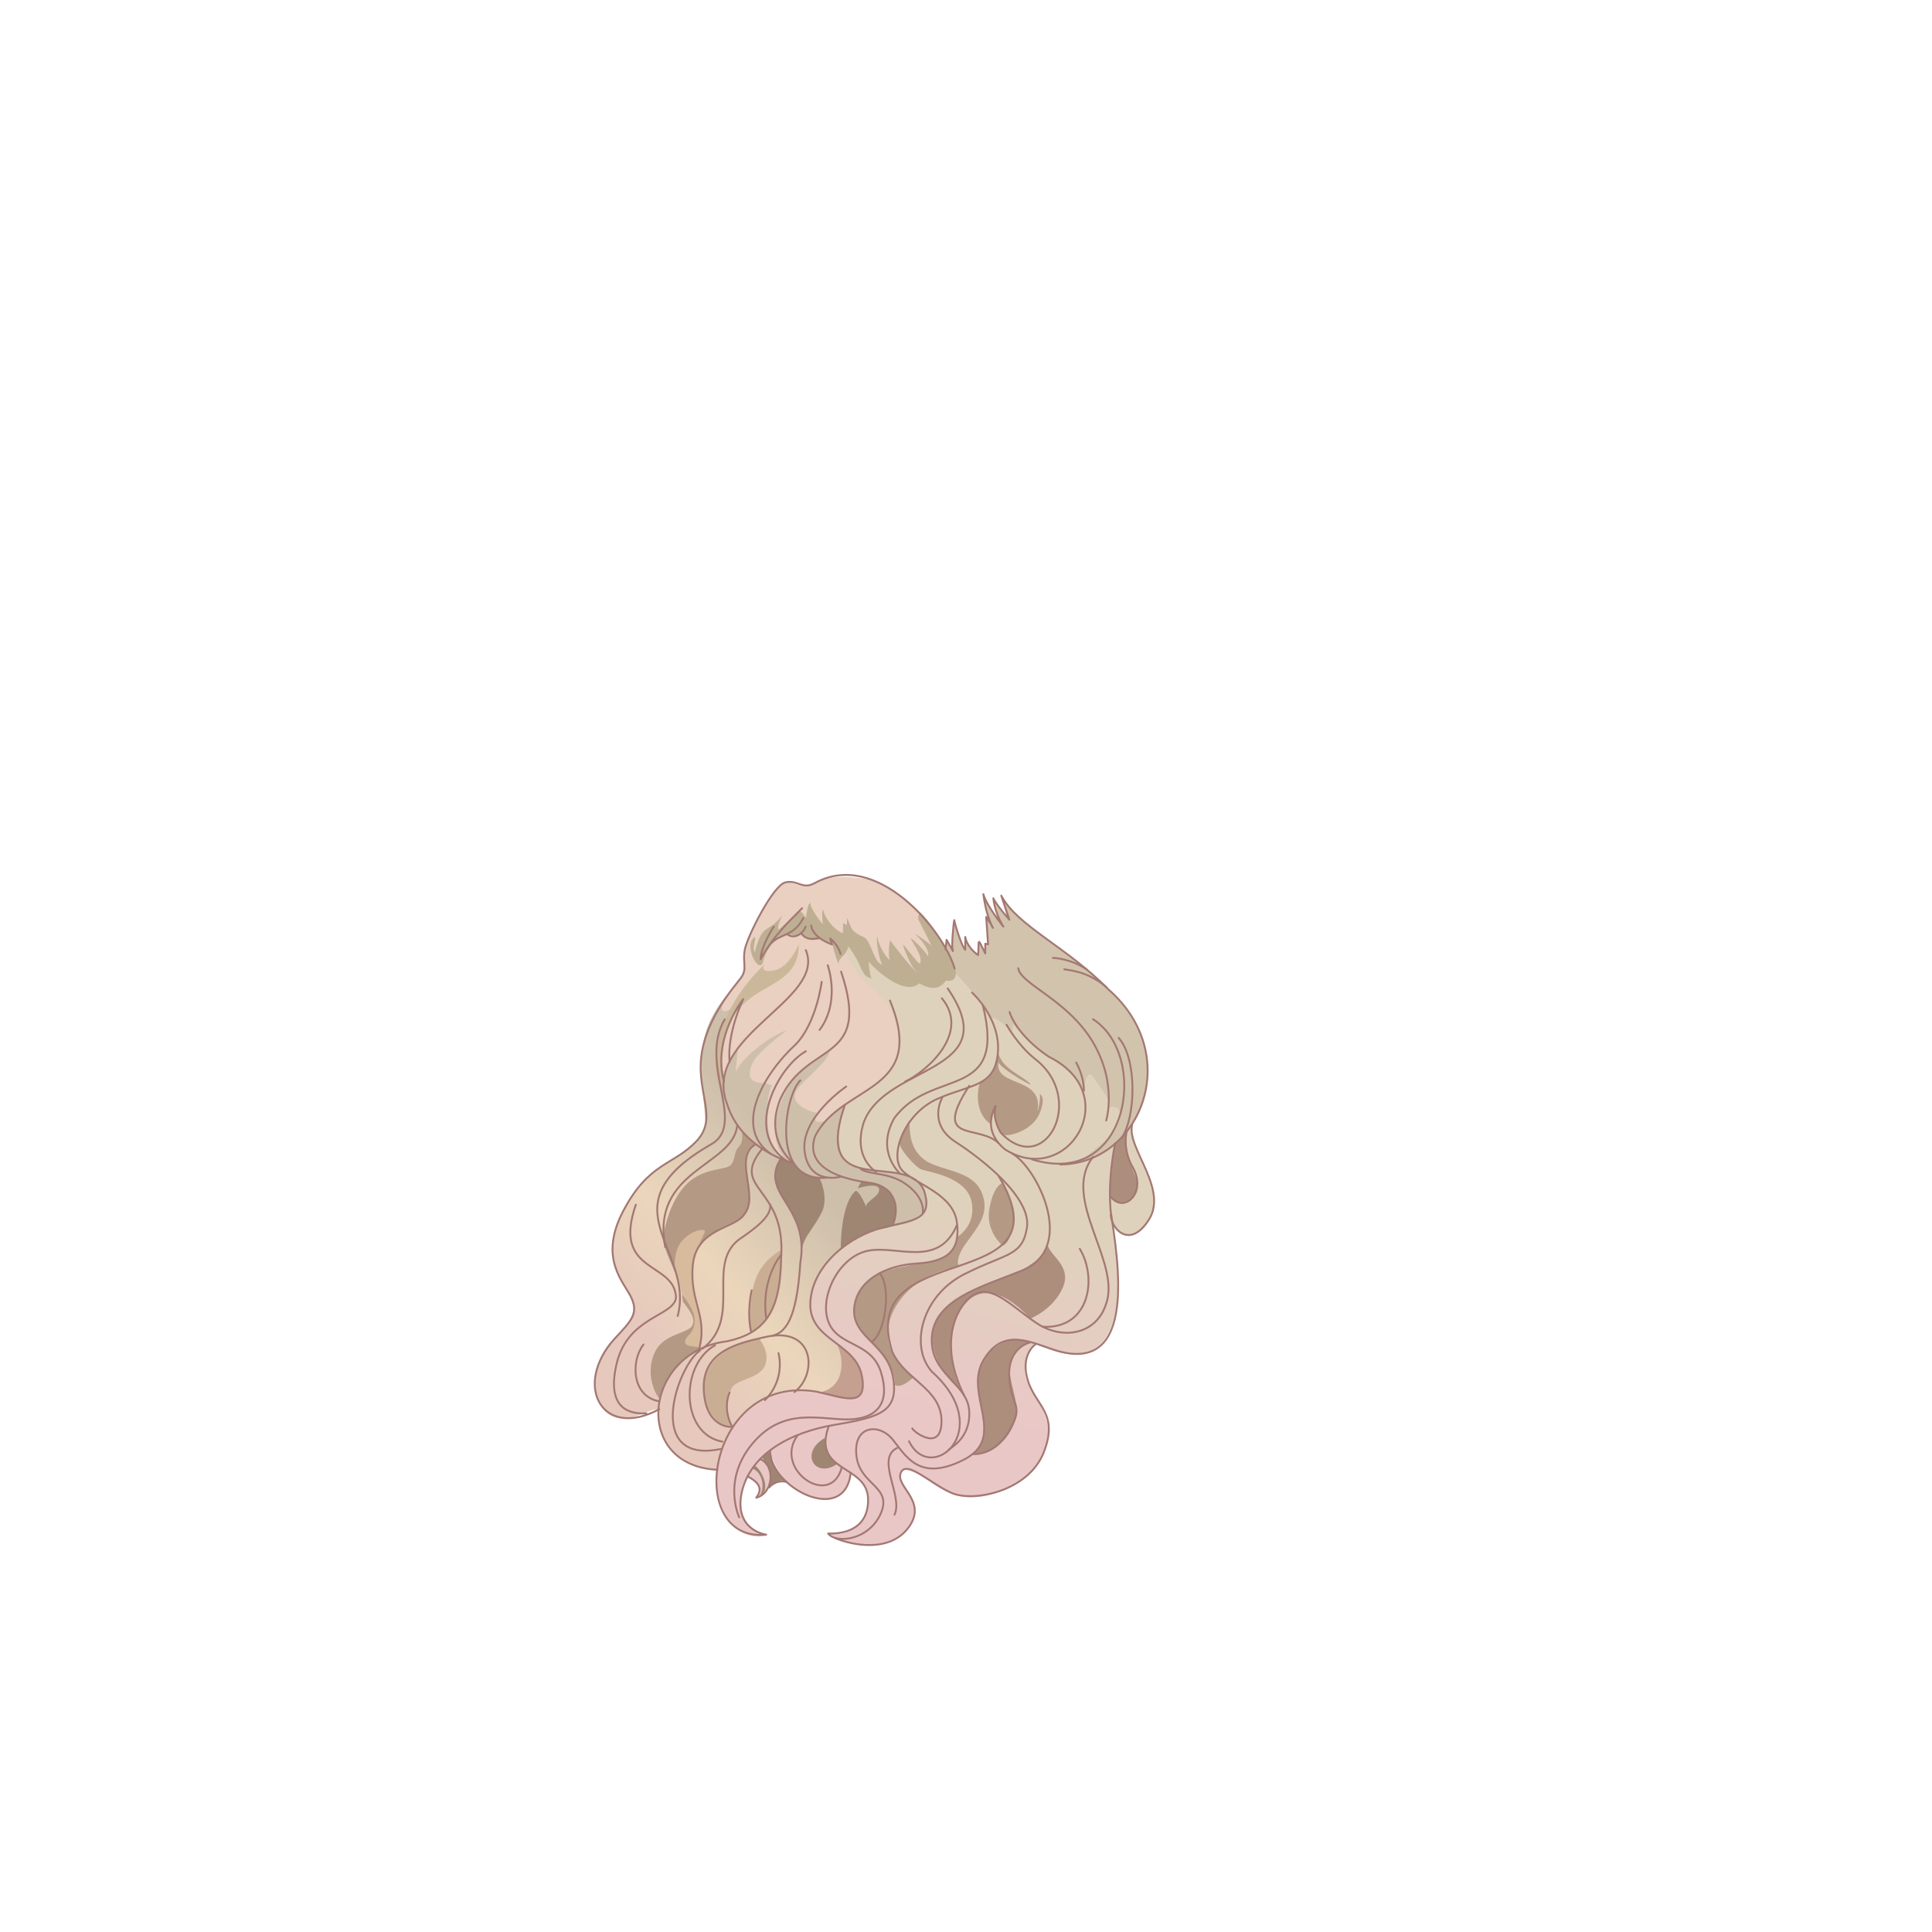 <svg xmlns="http://www.w3.org/2000/svg" xml:space="preserve" id="图层_1" x="0" y="0" style="enable-background:new 0 0 1024 1024" version="1.1" viewBox="0 0 1024 1024"><style>.st8{fill:#caae93}.st9{fill:#b49984}.st10{fill:#9f8673}.st11{fill:#ad8e7d}.st12{fill:none;stroke:#a37873;stroke-linecap:round;stroke-linejoin:round;stroke-miterlimit:10}</style><linearGradient id="SVGID_1_" x1="345.918" x2="432.363" y1="708.049" y2="630.598" gradientTransform="translate(-.02 -.905)" gradientUnits="userSpaceOnUse"><stop offset="0" style="stop-color:#e6c9bc"/><stop offset=".409" style="stop-color:#ebd6bb"/><stop offset="1" style="stop-color:#cebfab"/></linearGradient><path d="M527.8 610.5c-1.5-2.2-62-62.2-63-63.2S423 523.5 423 523.5l-38.1 4.2c-18 22.5-13 39-11 67-.4 10.5-15.7 18-26.7 25.6s-26.3 33.4-22.2 47.5c6.3 22.4 20.1 22 .7 41.6-16.6 14.4-13 49.5 11.5 41.2 6.9-2.6 12.2-5 12.1-2.8-1.6 21.4 19.7 34.9 38.1 30.6 18.5-14.3 38.9-31.6 72.3-28.6 0 0 62.6-65.4 64.8-78.1s4.7-58.9 3.3-61.2z" style="fill:url(#SVGID_1_)"/><linearGradient id="SVGID_00000106129893951282195950000017121211932093563038_" x1="485.208" x2="514.208" y1="747.918" y2="628.918" gradientTransform="translate(-.02 -.905)" gradientUnits="userSpaceOnUse"><stop offset="0" style="stop-color:#eac7c7"/><stop offset=".93" style="stop-color:#dfd2bc"/></linearGradient><path d="M599.4 597.6s4.4-13.9 3.6-21.6-21.8-22-31.2-30.5-22.5-17-35-23.2-56.5-13-59-13.2-28.2-12.5-29.8-12c-8.7 8.5-3.3 30.3-2.5 39.8 0 2.2 5.9 39.9 5.9 39.9s-9 16.5-6.5 29.3c1.9 24.1 38.2 7.6 44.8 24.3 8.4 25.8-27.6 14.3-42.9 30.4-12.3 10.5-21.1 27.9-14.9 40.4s18.2 11.7 21.6 22.6c3.4 10.9-4.4 16.3-14.5 15.3s-22.4-4.4-36.9 5-25.8 28.7-21.1 49.4c4.8 20.7 19.5 22.4 25.1 20.1 0 0-12.1-2.9-13.1-14.6s2.3-16.7 4.2-15.5c4.1 2.2 7.2 6 4.2 9.6 9.8-4.1 8.1-14.9 2.1-20.5l4.4-4s4.3 18.2 19.5 24c18.7 6.5 22.6-4.4 23.8-12.1 16.8 8.6 8 36.1-12.4 32.3 9.1 9 43.7 9.6 45.9-10.9.7-8.4-6.6-13.1-7.7-17.8s1.6-7.1 9.9-2.6 18.5 16.2 37.8 10.7c19.3-5.5 29.3-17.9 30.7-31.6 1.5-13.7-12.1-23.4-12.1-34.1s4.2-14.2 6.3-13.8c50.5 22.6 44.3-36.2 40.2-64.2 7.5 14.7 23.6 1.3 21.5-14.7-1.5-12.3-13.6-27.7-11.5-37.1" style="fill:url(#SVGID_00000106129893951282195950000017121211932093563038_)"/><path d="M374.4 643.5c-7.4 1.2-11.9 3.5-14.2 4.5l-6.6 12.8c1.5 3.6 8.3 24.2 8.2 27.3 10.1 8.4 4.9 15.7.2 24.4.2 2.1 3 4.4 3.6 4.2s4.2-.5 4.7-2.9c5.3-12.5-5.7-24.8-3.2-42.2 1.9-12.2 4.9-13.3 8.7-17 3.9-3.7 4-11.7-1.4-11.1z" style="fill:#d7bb9c"/><path d="M600.4 540.4c-16.2-27-57.3-46.3-69.4-63.9 0 0 3 10.7 2.9 10.4s-7.2-9.4-7.2-9.4c-.6.2 3.2 11.2 3.6 11.5-.2-.1-9.1-13.3-9-13.4 0 .6 3.6 14.7 3.9 15.8l-2.4-4.5.4 13.7-1.1-.4v5.1l-2.9-6.2-.8 7c-.7-.4-7.1-6.9-6.9-8.5l-.5 5.8c-.7.7-5.5-14.8-5.1-14.5-.2.5-1.7 13-.9 14.7l-3.1-4.8c-.1.7-1 4.3-1 4.9l2.5 9.9c4.2 2 21.2 22.8 22.7 27.4-1.7-5.7 11.3 6.9 10.5 5.7 0 0 .1-3.9.5-3.6s10.4 11.4 18.9 17c9.7 6.9 15.9 12.3 17.9 17.4 1-1.2 2-13.5 6.6-5 3.5 5.1 8.4 10.3 7.3 14.5 9.8-2.5 5.8 11.1-.9 16.6-5 4.5-14.5 12-14.5 12 26.1-4.7 48.6-42.2 28-75.2z" style="fill:#d2c3ac"/><path d="M383.8 529.3c-4.4 12.1 4.3 4 7 4.4-.3.7-3.8 1-6.7 15.1-2.9 14.1-.4 23.3-.4 23.3-.1-.6 5.4-15.4 7.3-16.4.2-.7-1.1 12.2-1 12.3 3.3-7.5 19-19.7 27-21.8 0 0-14.7 10.6-18 16.9-4.7 10.4 1.9 10.9 6.9 11l3.2 1.2c-4 7.4-4.9 36.6 9.5 40.9-16.1-11.6-4-44.4 11.1-51.9 4.2-3.2 9.8-7.2 9.8-7.2.4 5-14.4 15.8-17.3 20.8-4.4 7.3 7.5 11.6 10.8 11.9-1.4 4.8-1.3 5.1 3.5 4.7 0 0 6.4-6 14.2-10.6 29.8-14.8 34.7-40.7 9.2-62.1-8.2-7.2-12.1-16.6-13.5-23.2.3.4 10.8 10 17.3 12.2 11.6 3.3 18.4 6.9 27.1 7.5.6-.7 7-6.3 7-7.3s-1.8-16.7-1.8-16.7-18.3-25.2-36.2-28.3c-17.9-3.1-24 .3-29 2.5-8.2 3.9-12.4-5-18.3 1.9-5.1 4.6-20.4 31-18 40.5 1 6.6-8.3 14.9-10.7 18.4z" style="fill:#e9d0c1"/><path d="M423.4 500.4s-5 12.6-13.3 14-4.8-3.3-4.8-3.3c-16.7 15.4-34.5 45.8-21.8 69.9-9.1-68.6 39.8-47.3 39.9-80.6z" style="fill:#cbb89a"/><path d="M400 496.6c-6.1 4.1 1.9 19.6 4.3 13.7.6-3 2.8-9.4 8.8-13.2 6-3.8 8.8 0 9.4-1 1.7-3 5.2 2.1 7.7 1.8 2.3.1 5.7-.1 7.4 1 1.7 1.1 3 .2 3.5 1.6.8 2.7 2.6 9.7 3.9 11.3 0 0-1.7-1.7 1.1-4.4s3.7-5.7 3.7-5.7 4.4 6.2 5.7 9.6c1.3 3.4 3.3 6.2 4 6.4s1.8.6 2.4 1c.6.4 1 1.6 1.1 1.1-2.2-1-2.5-9.1-2.6-10.2 2.1 3 18.6 18.9 26.9 11.6 4.4 2.6 10.1 4.3 14-1.4 16.4 2.1-10.1-34-13.7-36.3 0 0-1.6 2.4-.7 4.1.9 1.7 6.8 13.5 6.8 13.5-.3-.3-7.3-5.7-8.8-6 1.8 1.1 8.3 8.3 6.9 11.8.5-.5-8.1-9.8-9.1-9.5 0 .4 4.7 7.5 5.1 10.2.4 2.7.1 3.8-1.4 2.3-1.6-1.6-7.7-9.6-7.7-9.2-.1 1.3 4.7 13.3 7.7 14.9-1 .4-14.1-16.1-14.6-17.3-.4.7-1.3 9.2 0 10.6-2.6-1.4-6.6-9-6.7-12.3-1.2 1.1 1.2 13.6 2.6 14.7-4.6-1-5.9-12.3-9.6-14.5-7.5-3.2-6.5-4.7-9.2-10.3.3 7.5-1.2 1.3-2.1 3.3 0 1.1.1 5.5-.3 4.8-4.4-1.9-9.4-7.8-10.2-12.5-.9-.2-.4 7.9 0 7.8-1-.7-7.3-8.8-6.8-11.6 0 0-1.1.7-1.7 4.1s-.6 4-.6 4c-.1.2-2.9-4.6-4-3.3l-10.2 9.5c-2.1-.3 1.7-7.1 1.3-7.1-7.3 9.5-10.2 3.2-14.3 19.3 0 0-1-1.7-.1-5 .7-3.1.1-3.2.1-3.2z" style="fill:#beaf93"/><path d="M454.5 722.9c-5.5-8.9-7-6.4-10.9-10.6 4.1 8.5 4.2 23.4-9.5 25.7 11.4 3.5 30 9.3 20.4-15.1z" style="fill:#c5a090"/><path d="M400.5 678c-4 10.9-2.7 27-2.7 27l1 1.2c13.8-9.1 16.5-31.3 15-43.5.1 0-9.3 4.4-13.3 15.3zM402.7 709.5c-10.2.3-30.2 9.2-29.7 26.8-.7 11.3 9.7 20.6 13 20 4.7-.5-5.6-4.9 1.8-20.6 2.5-4.7 14.7-5 17.6-11.8 2.9-6.8-2.5-13.6-2.5-13.6l-.2-.8z" class="st8"/><path d="M358 675c0-.1 0-.2-.1-.3.1.3.1.5.1.3zM397.1 603.5l-3.9-3.6c0 .8 1.1 5.3-1.6 7.9-2.7 2.7-1.6 6.3-4.1 9.5s-14.4 1.2-23.6 10.3c-9.2 9.1-12.6 25.7-12.3 30.1.3 4.1 5.5 14.8 6.2 17-.3-2.1-1-12.4 4.1-17.5 5.8-6 12.7-6.3 11.6-4s-3 6.5-3 6.5 5.5-4.9 10.5-8.2c5-3.3 13-4.2 15.3-11.6 3.7-10.7-4.1-22.4.3-30.5 4.9-3.8 3.6-3.2.5-5.9zM363.1 711.2c0-3.2 5-4.2 5.1-11s-6.8-14-6.8-14l.6 3.8c16.4 20.3-7.9 11.5-15.1 27-5 11.4.4 21.8 2.5 24.1 4.4-13.5 11.5-20 14.5-22.1s6.4-2.9 6.4-4.4-7.2-.1-7.2-3.4zM491.8 615.9c-10.6-6.2-9.4-17.6-9.9-22.1 0 0-4.9 9.2-5.1 12.1s8.2 12.6 11.5 13.9 23.8 3.8 26.6 16.9-7.6 18.9-7.6 18.9c-.8 22.2-47.7 6.2-54.2 34.9-3.8 18.4 21.4 24.8 21.2 43.5 3.6 2.4 10-4.2 10-4.2-30.1-20.7-5.6-55.4 24.1-58.2 0 0-3-3.4 3.5-12.5s13-16 8.4-27.1-19.2-11.2-28.5-16.1zM524.4 640.6c-2.2 12.1 7 19.6 7 19.6s3.6-.2 5.6-10.8-6.1-22.2-6.1-22.2-4.3 1.3-6.5 13.4zM551 579.8c.8 1.3-.6 8.8-1.1 9.1 3.4-18.8-23.4-12.4-20.6-26.2-.5 2.7 16.1 12.3 17.1 12.2-3.4-4.5-15.5-8-17.5-17.5-.3 4.7-2.4 15.2-9.5 16.2-2.2 7.3-1.6 17.6 6 22.4-.3-.5 1.8-9.2 1.9-8.9-.3 3.1.7 15.7 6.8 14.5 2.8 0 13.4-2.9 17-11.7s-.1-10.1-.1-10.1z" class="st9"/><path d="M436.1 641.4c2.8-7.9-1.6-16.8-1.6-16.8-1.8.6-12.4-4.8-13.1-7-2-1.2-7-4.3-8-2.5-10.9 19.3 15 23.8 11 52.4.3-12.3 6.1-14.2 11.7-26.1z" class="st10"/><path d="M424.4 667.4c-.1 1-.2 1.7-.2 1.7s.1-.6.2-1.7zM472.8 633.2c-1.8-5-13.8-7.3-16.3-6.8l.3.1c-1.5.9-2 3.3-2 3.3s9.4-3.1 11 0c1.5 4-7.4 6.9-6.7 9.9-.1-.5-3.7-8.7-5.6-8.5-6.9 5.7-8 24.3-7.9 30.9 0 0 10.3-8.6 17.9-10.1 7.6-1.5 9.1-1.1 10.2-4.6 1.2-3.4 1.3-11-.9-14.2zM438.7 769c-1.8-6.4-1.6-5.3-1.5-6.9-13.8 8.1-5.1 21.8 6.4 13.9-.1-.1-3.3-1.8-4.9-7zM409.3 773.7c-1.1-6.1-2.1-3.7-5.1-1.9-.5 2.9 3.4 2.7 4 9-.5 11-1 5.9 5.7 3.9 1.1-.2 2.2.8 1.5-.4s-5.1-7.4-6.1-10.6zM399.8 776.8l-1 1.6c5.1 1.8 6.9 10 3.9 14.3 6.6-2.8.4-14.9-2.9-15.9z" class="st10"/><path d="M555.3 658.7c-3.7 15.4-29.7 19.3-45.1 28.2-27.4 14.6-14.1 39.6-.8 50.2-14.7-28.5 2.9-74.9 36.7-38.2 0 0 12.6-5 17.4-16.9 4.8-11.9-8.9-17.3-8.2-23.3z" class="st11"/><path d="M534.4 710.2c-33.2 15-1.9 44.2-18.1 60 7.4 2.3 19-6.4 22.1-18.7 2.8-15.5-13.6-31 8.2-40.2 0-.1-7-1.7-12.2-1.1zM597.5 610.4c-.8-6.2-.8-10.4-.8-10.4-1.7 2.6-5.1 5.3-6.4 8.5-.1 1.2-2.6 21-2.2 23.5 1 9.3 15 5.2 15-3-.1-4.2-4.8-12.4-5.6-18.6z" class="st11"/><path d="M506 513.4c-5.7-19.8-40.8-63.4-74.1-45.4-6.7 3.8-9.2-1.9-15.7-.3s-20.3 28.9-21.5 35.9c-1.2 7 1.5 9.9-2 14.7-3.6 4.8-18.6 21.5-21 41.7-2.4 20.1 9.2 32.8-2.9 45.2-12.1 12.5-24.9 10.9-38.4 36.5s.5 37.9 4.3 46.3-.2 12.1-8.9 21.5c-22.4 24.7-6.7 53.8 23.6 37.4" class="st12"/><path d="M427.1 503.6c11.1 26.4-55.7 45.5-41.7 81.6 7.5 24.4 35.3 31.4 35.3 31.4s-16.2-12.1-7-34.3c14.2-30.9 48.5-18.4 32.1-67.3M471.7 530.3c20.1 49.1-25.2 43.9-39.6 71.7-6.3 17.6 15.5 23.2 28.3 24.8 12.8 1.5 16.9 11.6 13 22" class="st12"/><path d="M447.8 585.6c-17.9 52.3 33.4 23.5 42 45.6 5 15.7-6.1 15.5-22.4 19.6-16.2 4.1-36.7 19-37.9 39.3-1.2 20.3 23.9 21.3 27.3 39.1 3.4 17.8-10.1 11.3-24.1 8.4-58.4-9.7-70.4 80.3-26.6 75.8 0 0-17.2-2.2-13-22.2 4.3-20 24.9-31.9 49.2-36 24.2-4.1 34-7 31.1-24.9-2.9-17.9-21.5-21.3-20.7-36.4.9-15 16.4-23.2 33-24.2s23.4-6.8 21.5-21.7-20.5-19.8-28.5-27.1c-8-7.3.2-30.7 18.4-38.6 18.3-7.9 30.2-6.3 31.8-24.4 1.5-18.1-13.7-31.8-13.7-31.8M533.5 543.2s6 10.8 14.9 17.9c28.1 21.4 5.1 64-18.1 39.1-4.8-8.5-2.6-14-2.6-14s-8.2 12.3 5.1 23.1c33.1 20.6 63.7-29.3 23.1-49.2-17.8-12-20.8-23.7-20.8-23.7" class="st12"/><path d="M539.7 513.2c1.2 8.4 26.1 16.7 39.4 38.9s7.2 41.8 7.2 41.8" class="st12"/><path d="M579.3 540.2c30 19.1 19.4 90.2-32.3 74.3" class="st12"/><path d="M561.9 617.2c42-.2 65.9-57.2 25.8-92.6-22.6-23-48.6-33.8-57-49.9l4.3 12.8s-7.2-8.2-8.5-11.4c.9 8.5 5.3 15 5.3 15s-9-11.1-10.6-17.2c1.5 12.1 5.1 17.9 5.1 17.9l-3.6-5.8 1 14.5-1.5-.3v5.1c-4.6-9.3-3.1-7.1-3.8.9-2.5-1.6-6.2-5.6-6.8-9.6v6.8c-1.6-1-5.7-14-5.8-15.7-.3.6-1.8 14.8-.7 16.4l-3.4-6-.5 5.1" class="st12"/><path d="M520.9 532.7c12.9 51.6-27.2 32.7-47 60.1C464 610.5 477 622 477 622" class="st12"/><path d="M464.4 621.1s-12.8-7.3-6.5-26.5c11.9-31 75.5-25.5 44.4-70.7" class="st12"/><path d="M499.2 529.1c15.2 18.3-7.7 38.6-19.5 44.2M574.5 578.1c0-8-4.1-14.9-4.1-14.9M592.9 550.1c9.8 10.9 9.2 41.6 1.7 52.9M591.1 605.9s-4.1 17.8-2.4 36.2c3.8 25.3 14.3 86.2-28.2 73.9-14-4.3-28.7-13.1-39.3 5-10.6 18.1 13.3 40.8-10.6 52.8s-30.6-2.6-37.7-11.1-20.7-7.2-19 8.7 19.1 16.2 13 30.6c-6.1 14.3-23.6 16.4-28 10.8 10.9.3 21.5-3.9 21.2-18.4-.5-18.5-30-13.7-20.8-38.6" class="st12"/><path d="M422.7 760.8c-13.1 18.1 17.5 39 23.4 17.1" class="st12"/><path d="M408.2 768.8c-.3 19.5 39.6 40.2 42.7 11.8" class="st12"/><path d="M396.2 782.5c4 2.1 9.2 5.6 4.6 11.3 9-2.2 10.4-16.6 2.2-20.5" class="st12"/><path d="M391.8 804.2s-9.4-19.8 7.3-39.4c16.7-19.6 36.4-12 51.2-12.5s21.7-8.9 16.6-25.1c-5.1-16.2-22.4-13.3-27.7-26.3-5.3-13 5.1-34.5 20.5-37.9 15.4-3.4 37.6 9.6 47.5-13.7M403.9 609c-17.5 21.6 12.9 19.7 10.1 57.5-.3 29.9-9.4 40.1-28.5 44.4-44.7 5.3-50.7 66-5.3 68.1" class="st12"/><path d="M412.6 717.2s4.1 13.5-7.2 24.9" class="st12"/><path d="M387.2 756.3s-13.5.3-14.2-20c-.7-20.3 18.4-24.4 31.9-27.5 27.2-6.6 28.5 19.7 16.2 29" class="st12"/><path d="M386.7 738.1c-.5.9-3.6 8.7 1.2 17.8M379 713c-18.8 10.5-18.3 47.2 3.9 51.1" class="st12"/><path d="M382 768c-40.5 8.4-23.5-43.6-10.8-52.4M409.5 707.9c8.9-2 13.1-14 14.7-38.8 5.2-30-22.5-36.8-10.1-55.3M448.5 575.9s-24.6 16.6-22 34.7c2.6 18.1 19.5 13 19.5 13" class="st12"/><path d="M424.2 572.6c-8.5 8.4-15.9 54.3 13.8 51.6M456.3 619.7c6 3.4 15.5 1.4 24.9 8.7 9.4 7.3 7.9 14.3 7.9 14.3M513.7 575.5c-19.8 30.7 4.3 20.2 15.4 30.2" class="st12"/><path d="M499.4 581.8s-8 13.7 7 23.4 40.3 29.9 37.9 45.4-11.1 13.5-33.3 24.8c-22.2 11.3-29.2 37.9-17.1 51.6 34.5 30.9-.5 60.6-12.1 36.9" class="st12"/><path d="M502.8 768.5c.3-.9 11.8-5.8 10.9-20.7-.9-14.9-21-19.3-19.8-39.1s26.1-26.6 46.3-34.7c31.8-11.3 9.3-55.3-3.6-62.5" class="st12"/><path d="M579.4 613.1c-17.5 22.1 15.3 56 6.7 78.4-5.1 15.5-22.5 19.1-36.5 9.9-14-9.2-25.8-23.6-36.5-12.8-10.8 10.8-12.5 30.4-2 51.2" class="st12"/><path d="M545.8 711.6s-11.6 2.4-10.9 18.1c.7 15.7 8.2 14.3.3 28.2-7.9 13.8-19.1 12.8-19.1 12.8" class="st12"/><path d="M549.1 712.3s-8.5 5.3-4.4 19.1 16.7 17.6 8.5 38.4-37.4 26.5-48.8 21.5-24.1-17.9-27-10.6c-2.9 7.3 14.3 14.9 4.3 28.7s-30.2 9.6-39.1 5.8" class="st12"/><path d="M475.8 767.3c-12.2 5.5 3.1 25.7-1.7 35.5M466.6 675.4c5.6 6.7 3 30.4-4.4 35.7M572.3 661.9c9.4 15.5 5.3 42.8-19.8 41.3M597.2 599.6s-2.4 8.4 2.6 18.1c8.7 13.8-3.7 26-11.1 16.6" class="st12"/><path d="M600.1 596c-3.5 12.5 20.8 35.3 7.7 52.1-9.1 12.8-18.4 4.1-19.1-4.1M564.1 513.7c.5.5 11.8.3 22.4 9.6M558.1 507.7s9.4.2 18.1 6.3M410.1 491.2c-.7.9-6.8 10.8-7 17.2 7.4-13.2 15.8-20.6 22-27" class="st12"/><path d="M408.9 499.7c4.8-4.8 11.8-3.4 16.9-13.1M417.6 495.4c3.4 2.4 8-.3 9.4-4.3M429.9 490.5c1 6.8 11.1 10.1 11.1 10.1l-1-3.2s4.3 3.4 5.5 8.2" class="st12"/><path d="M424.6 494.6c3.4 5 9.6 2.4 9.6 2.4M438.7 511.6s7 19.1-4.3 34.3M435.5 520.4s-2.7 21.7-13.7 33.1c-17.3 15.8-33.3 44-13.5 57.9" class="st12"/><path d="M427.1 557.2c-14.7 8.2-33.6 43.3-9.4 58.6M386.7 562.9c-1.5-15.5 7.2-33.3 7.2-33.3s-16.4 20.3-10.2 43.7M400.3 606.6c-11.8 7.1 2.1 27-5.6 36.7-4.8 8.2-25.6 7.2-27.5 27.3-1.9 20.1 8.7 27.1 2.9 45.9" class="st12"/><path d="M408.2 638.5c1 6.3-8.7 13.1-16.7 18.6-17.4 13.6 2.1 41.4-19.1 57.7M414.1 665s-10.9 12.3-8 33.6M337 638.5c-12.8 37 20.7 29.8 21.3 49.3-1.2 9.9-25.4 9.9-31.4 34.7-6 24.8 7.5 27.1 15.7 26.6" class="st12"/><path d="M341.1 712.6c-6.7 8.4-6.6 27.3 8.2 30.1M384.1 540.3c-14.2 24.2 12.2 55.8-7.5 66.4-57.3 33-8.1 55.2-17.4 90.8M398.4 683.9s-2.7 10.9-.3 22.2M529.4 623.5c38.4 64.7-76.1 31-56.5 92.9 6.7 15 25.8 19.5 26.1 36.4s-14.2 6.7-15.5 4.3M407.8 788.3s3.1-4.1 8.9-2.9" class="st12"/><path d="M390.7 596.7c-2.3 21.5-45.9 23.1-38.1 64.3" class="st12"/></svg>